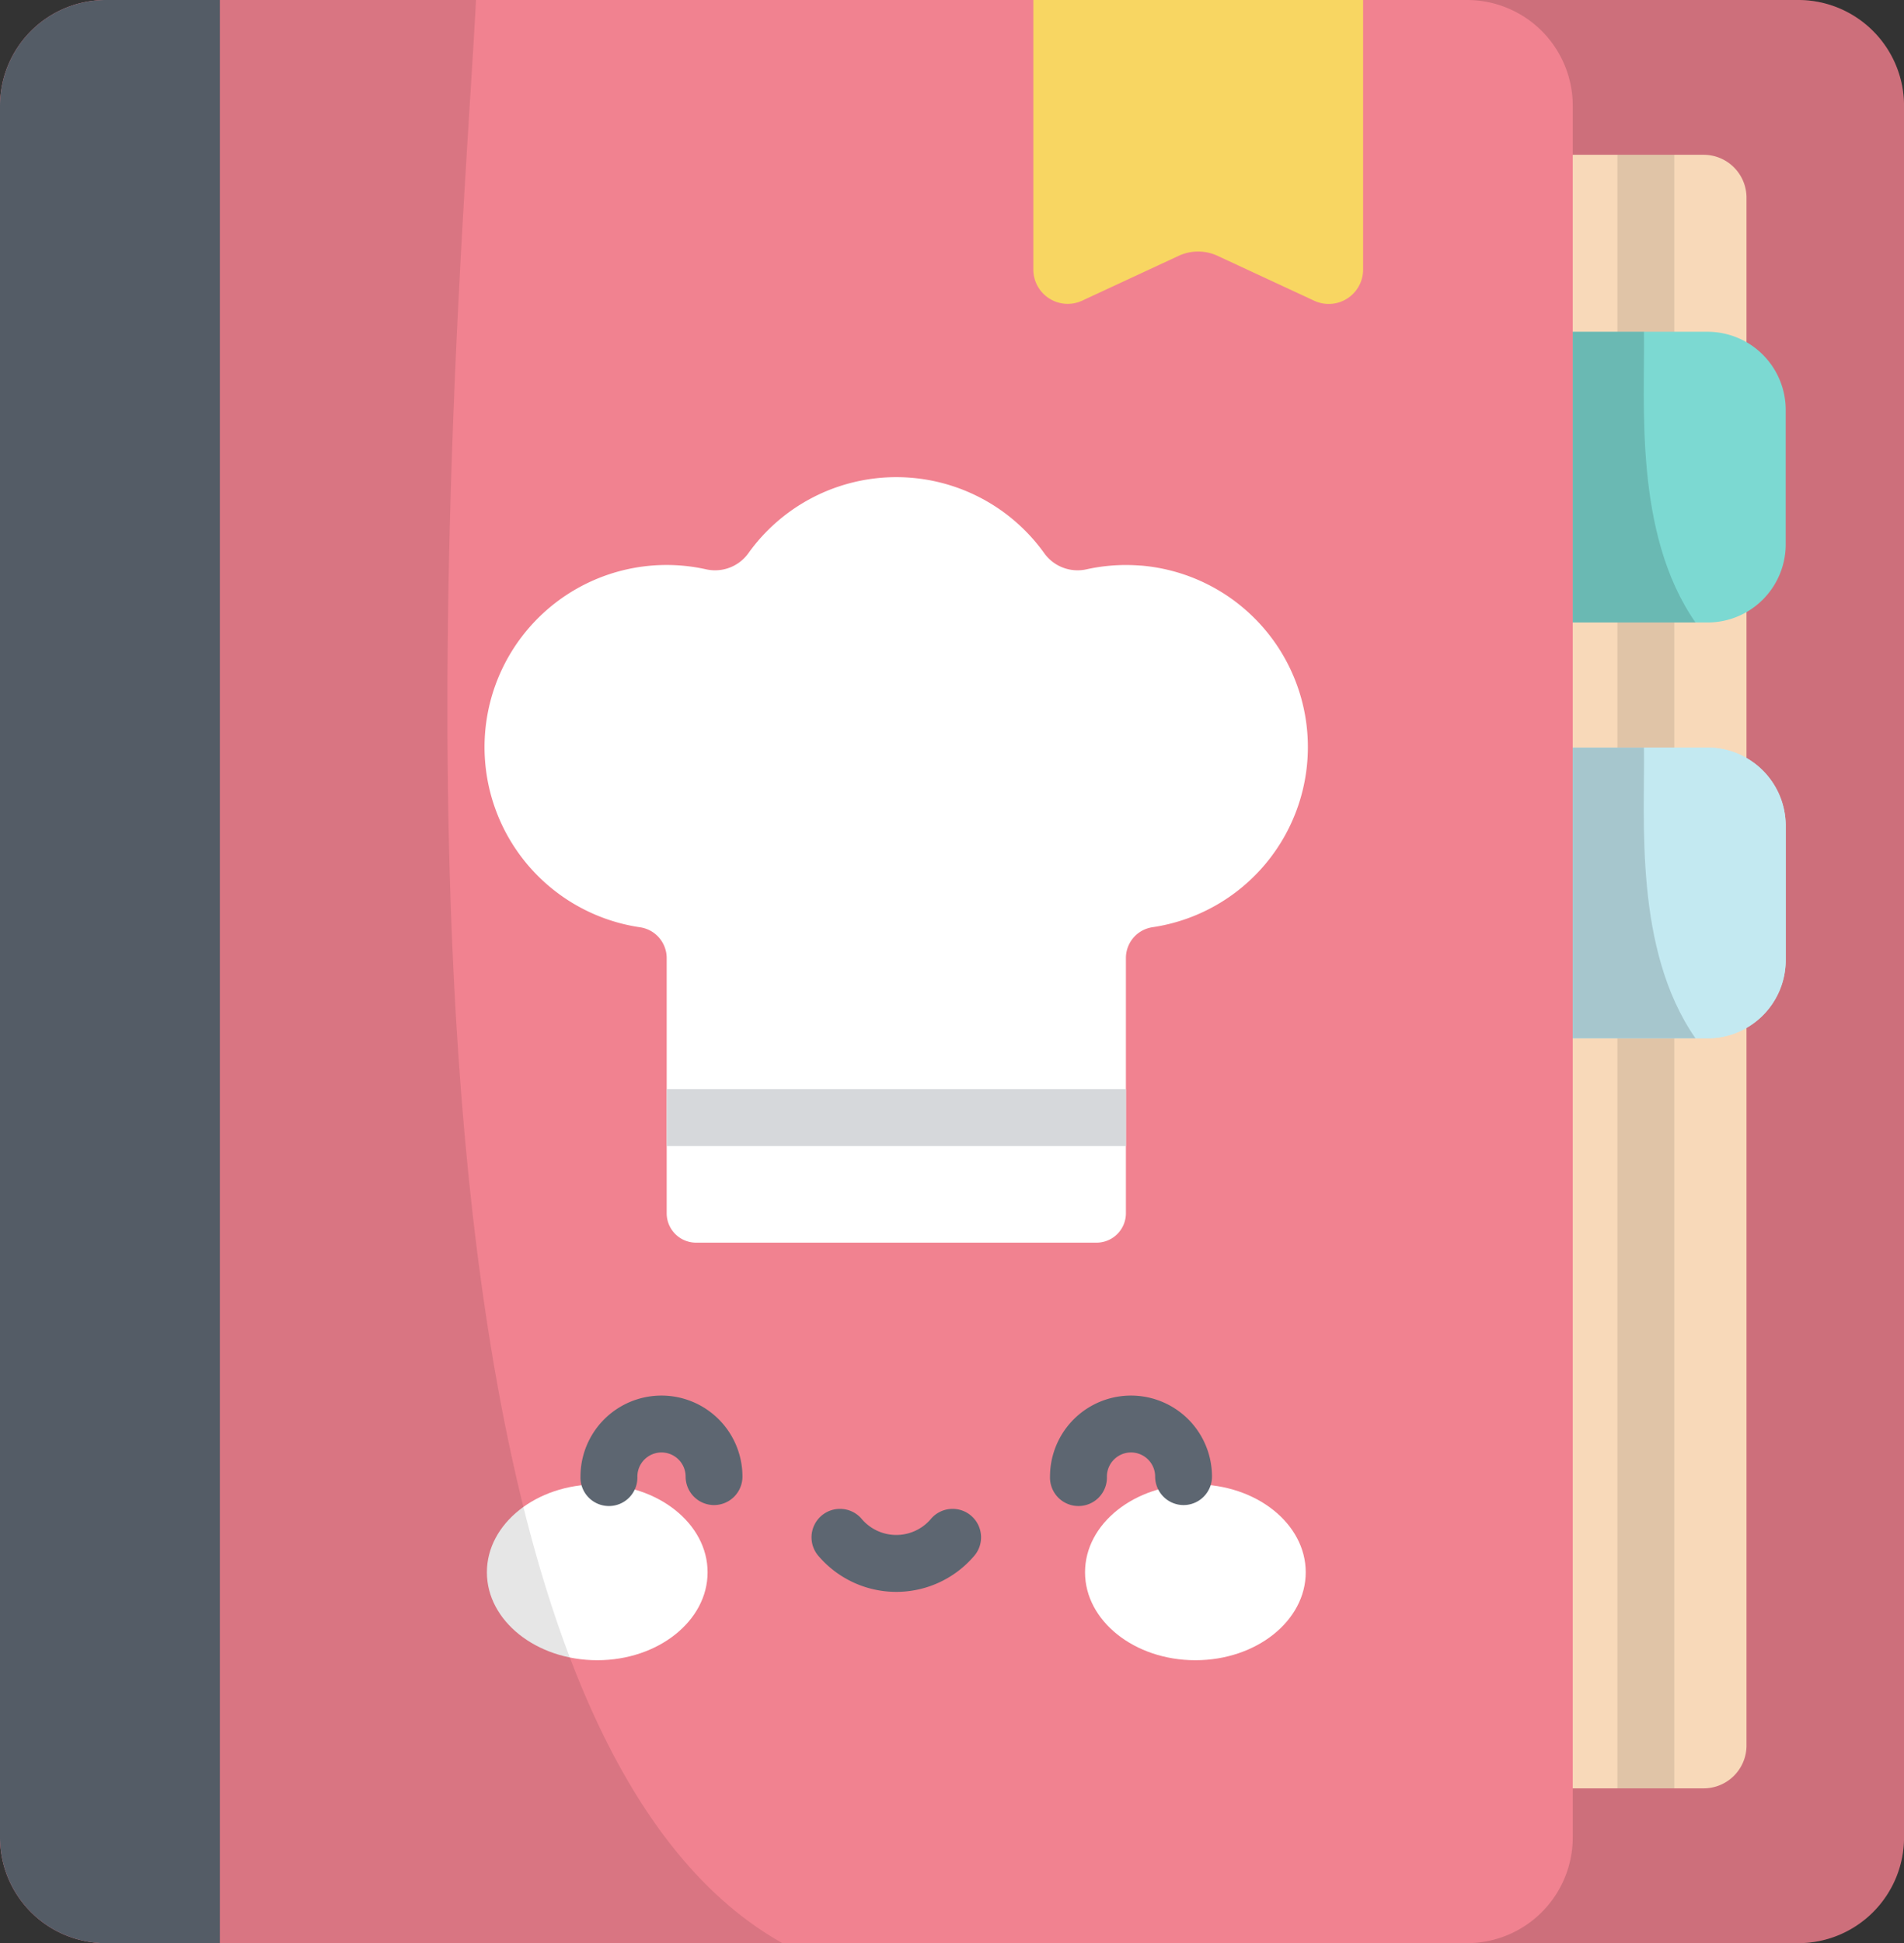<svg xmlns="http://www.w3.org/2000/svg" width="59.201" height="60.39" viewBox="0 0 59.201 60.39">
  <rect x="0" y="0" width="59.201" height="60.39" fill="#333333" stroke="none"/>
  <g id="recipe-book_1_" data-name="recipe-book (1)" transform="translate(-5.037)">
    <path id="Path_121" data-name="Path 121" d="M137.972,60.39H95.65a3.29,3.29,0,0,1-3.29-3.29V3.29A3.29,3.29,0,0,1,95.65,0h42.322a3.29,3.29,0,0,1,3.29,3.29V57.1A3.29,3.29,0,0,1,137.972,60.39Z" transform="translate(-77.023 0)" fill="#f18290"/>
    <path id="Path_122" data-name="Path 122" d="M137.972,60.39H95.65a3.29,3.29,0,0,1-3.29-3.29V3.29A3.29,3.29,0,0,1,95.65,0h42.322a3.29,3.29,0,0,1,3.29,3.29V57.1A3.29,3.29,0,0,1,137.972,60.39Z" transform="translate(-77.023 0)" opacity="0.15"/>
    <path id="Path_123" data-name="Path 123" d="M156.7,91.556H116.926V40.788H156.7a1.333,1.333,0,0,1,1.333,1.333v48.1A1.333,1.333,0,0,1,156.7,91.556Z" transform="translate(-98.692 -35.977)" fill="#f8d9b9"/>
    <path id="Path_124" data-name="Path 124" d="M50.649,60.39H8.327a3.29,3.29,0,0,1-3.29-3.29V3.29A3.29,3.29,0,0,1,8.327,0H50.649a3.29,3.29,0,0,1,3.29,3.29V57.1A3.29,3.29,0,0,1,50.649,60.39Z" transform="translate(0 0)" fill="#f18290"/>
    <path id="Path_125" data-name="Path 125" d="M11.874,0H8.327a3.29,3.29,0,0,0-3.29,3.29V57.1a3.29,3.29,0,0,0,3.29,3.29h3.547Z" transform="translate(0 0)" fill="#5d6671"/>
    <path id="Path_126" data-name="Path 126" d="M153.2,128.473a5.673,5.673,0,0,0-1.68.115,1.276,1.276,0,0,1-1.313-.494,5.657,5.657,0,0,0-9.208,0,1.276,1.276,0,0,1-1.313.494,5.66,5.66,0,1,0-2.052,11.125.967.967,0,0,1,.829.956V148.6a.915.915,0,0,0,.915.915h12.449a.915.915,0,0,0,.915-.915v-7.933a.967.967,0,0,1,.829-.956,5.66,5.66,0,0,0-.372-11.24Z" transform="translate(-112.697 -110.895)" fill="#fff"/>
    <rect id="Rectangle_39" data-name="Rectangle 39" width="14.28" height="1.769" transform="translate(25.767 33.847)" fill="#d6d8db"/>
    <path id="Path_127" data-name="Path 127" d="M286.123,9.344l-3-1.393a1.437,1.437,0,0,0-1.21,0l-3,1.393a1.069,1.069,0,0,1-1.519-.97V0h10.254V8.374A1.069,1.069,0,0,1,286.123,9.344Z" transform="translate(-240.228 0)" fill="#f8d662"/>
    <rect id="Rectangle_40" data-name="Rectangle 40" width="1.769" height="50.769" transform="translate(55.328 4.811)" opacity="0.1"/>
    <g id="Group_22" data-name="Group 22" transform="translate(20.176 46.131)">
      <ellipse id="Ellipse_7" data-name="Ellipse 7" cx="3.431" cy="2.733" rx="3.431" ry="2.733" fill="#fff"/>
      <ellipse id="Ellipse_8" data-name="Ellipse 8" cx="3.431" cy="2.733" rx="3.431" ry="2.733" transform="translate(18.598)" fill="#fff"/>
    </g>
    <g id="Group_23" data-name="Group 23" transform="translate(23.089 43.373)">
      <path id="Path_128" data-name="Path 128" d="M162.239,371.126a.885.885,0,0,1-.885-.885.749.749,0,0,0-1.5,0,.885.885,0,1,1-1.769,0,2.518,2.518,0,0,1,5.036,0A.885.885,0,0,1,162.239,371.126Z" transform="translate(-158.088 -367.724)" fill="#5d6671"/>
      <path id="Path_129" data-name="Path 129" d="M286.01,371.126a.885.885,0,0,1-.885-.885.749.749,0,0,0-1.5,0,.885.885,0,1,1-1.769,0,2.518,2.518,0,0,1,5.036,0A.885.885,0,0,1,286.01,371.126Z" transform="translate(-267.26 -367.724)" fill="#5d6671"/>
      <path id="Path_130" data-name="Path 130" d="M221.75,400.311a3.182,3.182,0,0,1-2.4-1.093.885.885,0,1,1,1.334-1.162,1.411,1.411,0,0,0,2.131,0,.885.885,0,1,1,1.334,1.162A3.182,3.182,0,0,1,221.75,400.311Z" transform="translate(-211.933 -394.211)" fill="#5d6671"/>
    </g>
    <path id="Path_131" data-name="Path 131" d="M8.327,0a3.29,3.29,0,0,0-3.29,3.29V57.1a3.29,3.29,0,0,0,3.29,3.29H29.366C15.4,52.565,19.337,9.813,19.837,0Z" transform="translate(0 0)" opacity="0.1"/>
    <path id="Path_132" data-name="Path 132" d="M423.831,96.458H419.64V87.423h4.191a2.43,2.43,0,0,1,2.43,2.43v4.175A2.43,2.43,0,0,1,423.831,96.458Z" transform="translate(-365.701 -77.112)" fill="#7cd9d2"/>
    <path id="Path_133" data-name="Path 133" d="M421.853,87.423H419.64v9.035h3.816C421.534,93.7,421.887,89.655,421.853,87.423Z" transform="translate(-365.701 -77.112)" opacity="0.15"/>
    <path id="SVGCleanerId_0" d="M423.831,206.021H419.64v-9.035h4.191a2.43,2.43,0,0,1,2.43,2.43v4.175A2.43,2.43,0,0,1,423.831,206.021Z" transform="translate(-365.701 -173.752)" fill="#c3e9f1"/>
    <g id="Group_24" data-name="Group 24" transform="translate(53.939 23.234)">
      <path id="SVGCleanerId_0_1_" d="M423.831,206.021H419.64v-9.035h4.191a2.43,2.43,0,0,1,2.43,2.43v4.175A2.43,2.43,0,0,1,423.831,206.021Z" transform="translate(-419.64 -196.986)" fill="#c3e9f1"/>
    </g>
    <path id="Path_134" data-name="Path 134" d="M421.853,196.986H419.64v9.035h3.816C421.534,203.259,421.887,199.218,421.853,196.986Z" transform="translate(-365.701 -173.752)" opacity="0.15"/>
  </g>
</svg>
